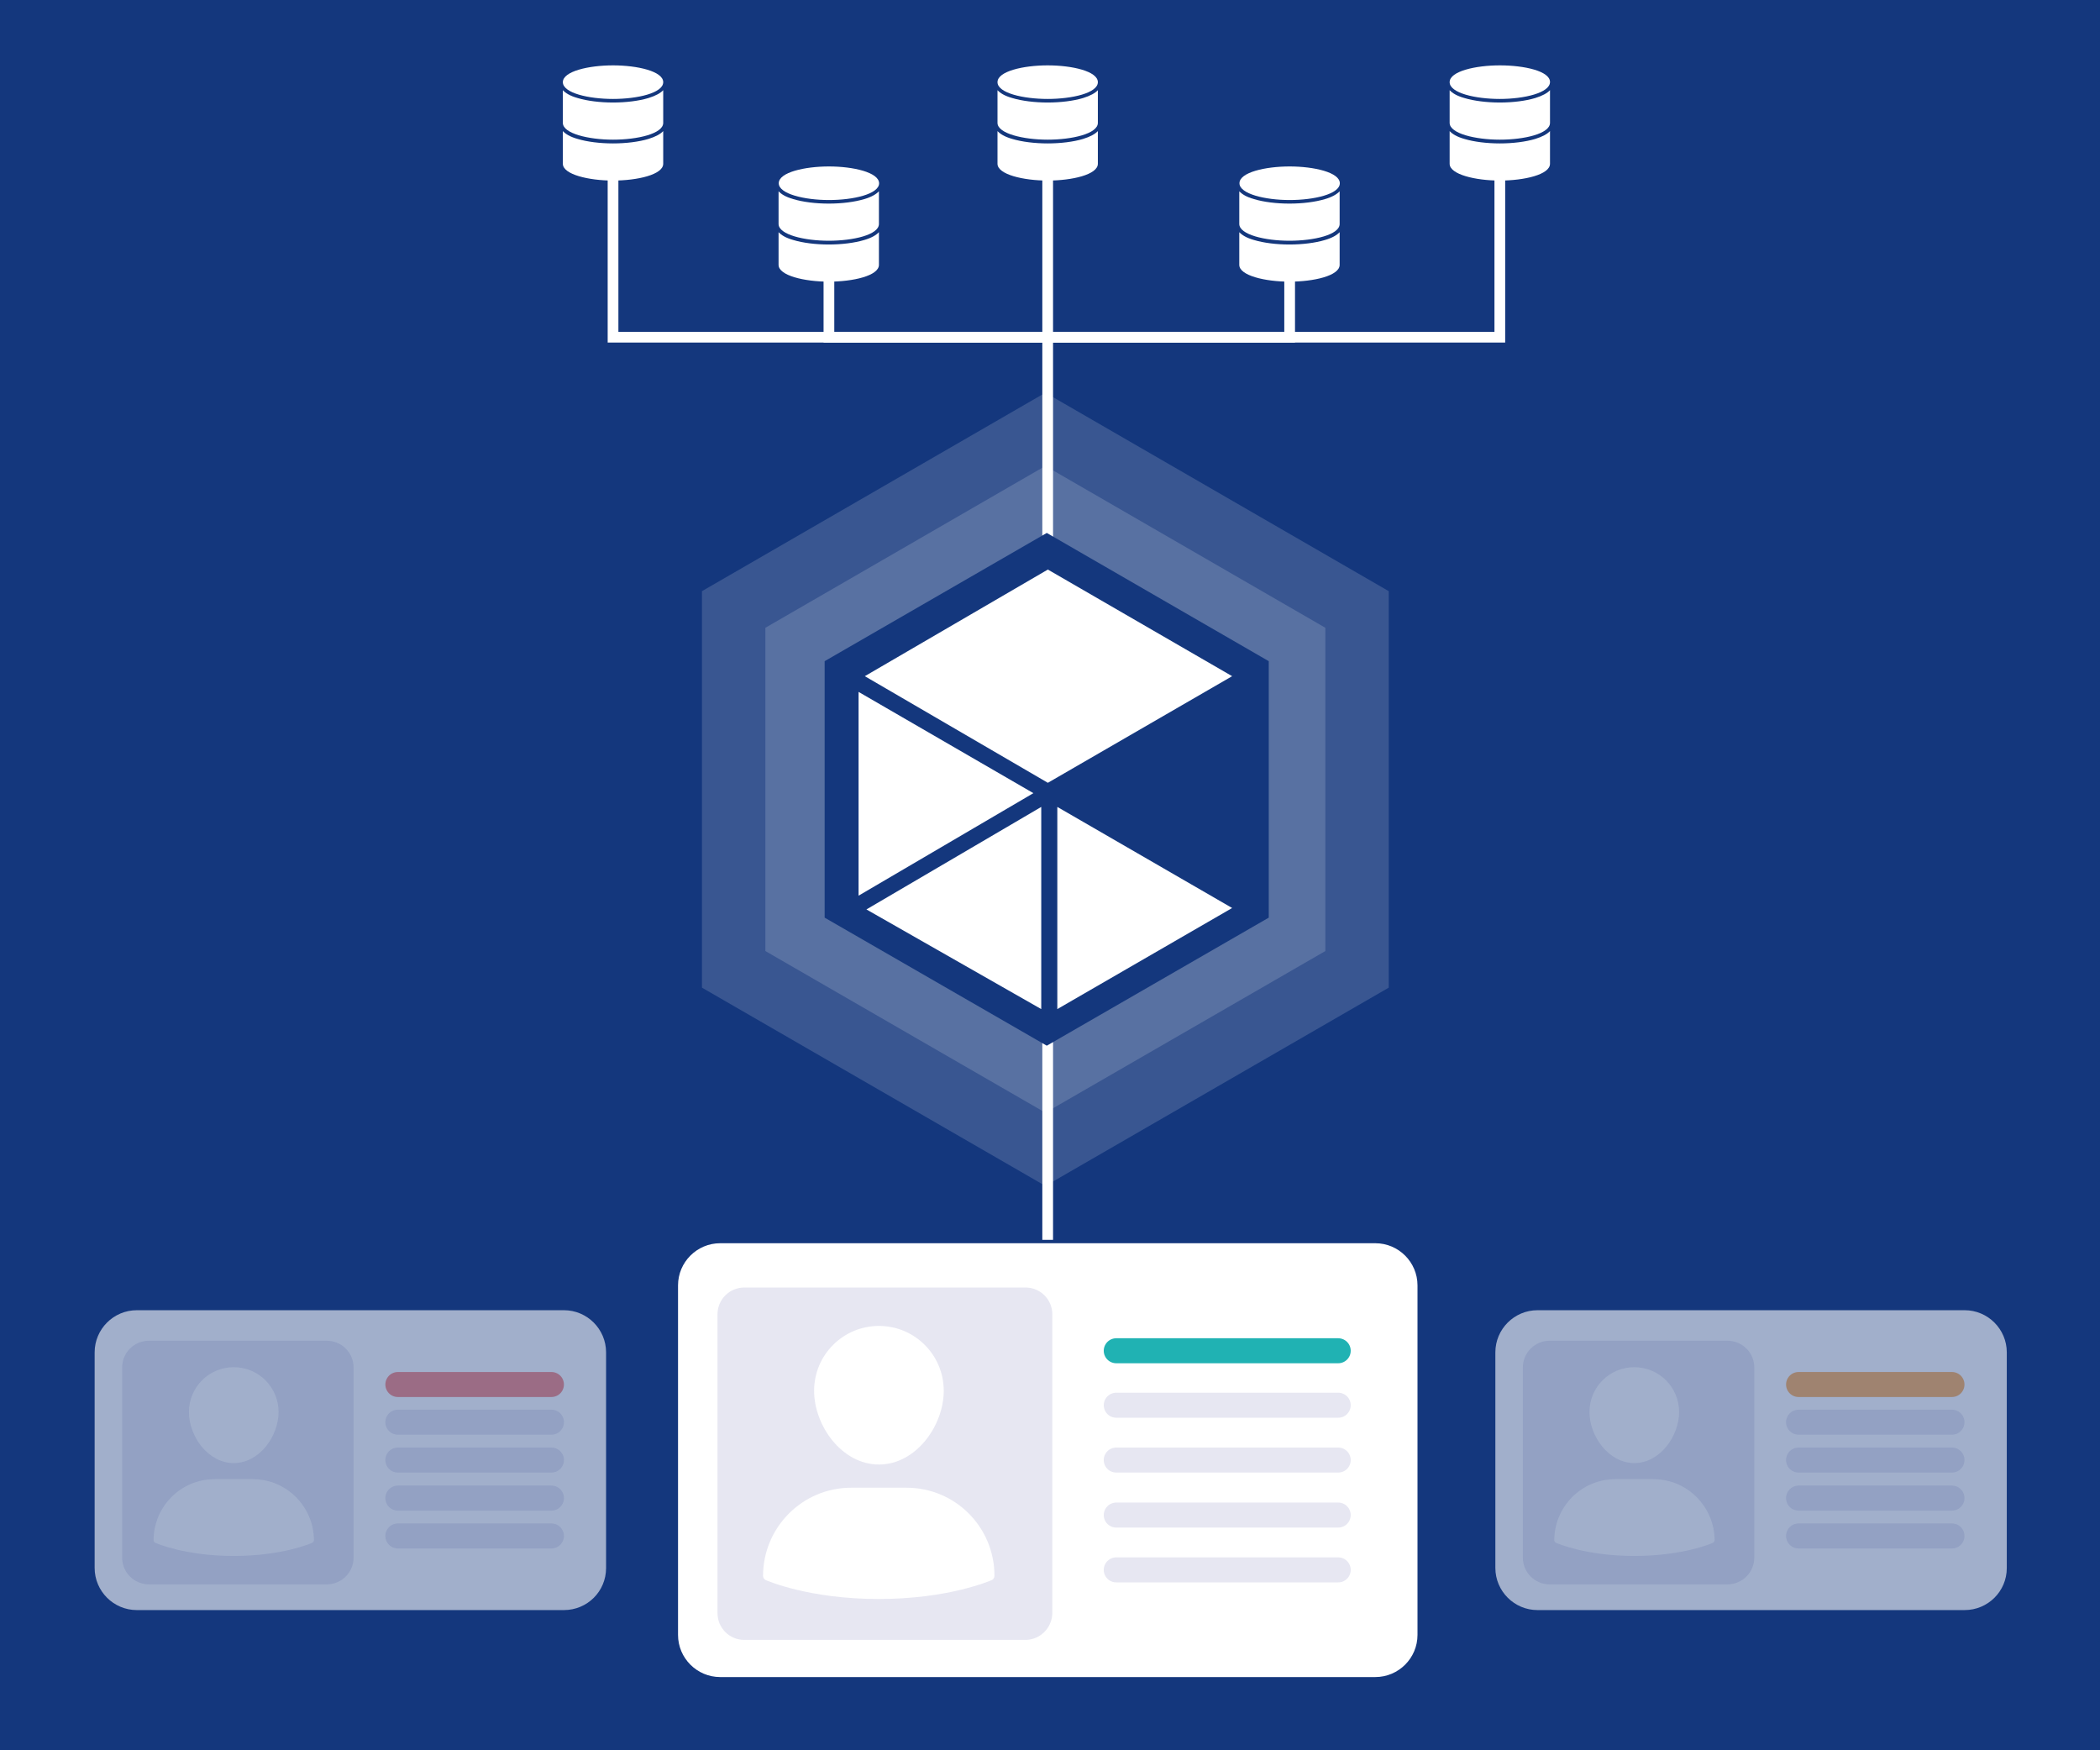 <?xml version="1.0" encoding="utf-8"?>
<!-- Generator: Adobe Illustrator 26.1.0, SVG Export Plug-In . SVG Version: 6.00 Build 0)  -->
<svg version="1.1" id="Layer_1" xmlns="http://www.w3.org/2000/svg" xmlns:xlink="http://www.w3.org/1999/xlink" x="0px" y="0px"
	 viewBox="0 0 1176 980" style="enable-background:new 0 0 1176 980;" xml:space="preserve">
<style type="text/css">
	.st0{fill:#F29C01;}
	.st1{fill:#79B448;}
	.st2{fill:#097BD9;}
	.st3{fill:#908F99;}
	.st4{fill:#4C4F57;}
	.st5{fill:#B6B6BF;}
	.st6{fill:#E7E7F2;}
	.st7{fill:#79B448;stroke:#FFFFFF;stroke-width:3;stroke-miterlimit:10;}
	.st8{fill:#FFFFFF;stroke:#79B448;stroke-width:3;stroke-miterlimit:10;}
	.st9{stroke:#79B448;stroke-width:6;stroke-linecap:round;stroke-linejoin:round;stroke-miterlimit:10;}
	.st10{fill:none;stroke:#79B448;stroke-width:3.979;stroke-linecap:round;stroke-linejoin:round;stroke-miterlimit:10;}
	.st11{fill:none;stroke:#B6B6BF;stroke-width:14;stroke-linecap:round;stroke-linejoin:round;stroke-miterlimit:10;}
	.st12{fill:#79B448;stroke:#476629;stroke-width:5;stroke-linecap:round;stroke-linejoin:round;stroke-miterlimit:10;}
	.st13{fill:#476629;stroke:#476629;stroke-width:5;stroke-linecap:round;stroke-linejoin:round;stroke-miterlimit:10;}
	.st14{fill:#F29C01;stroke:#EF5203;stroke-width:5;stroke-linecap:round;stroke-linejoin:round;stroke-miterlimit:10;}
	.st15{fill:#EF5203;stroke:#EF5203;stroke-width:5;stroke-linecap:round;stroke-linejoin:round;stroke-miterlimit:10;}
	.st16{fill:#FFFFFF;}
	.st17{fill:#F7F7F9;}
	.st18{fill:none;stroke:#B6B6BF;stroke-width:6;stroke-miterlimit:10;}
	.st19{fill:none;stroke:#B6B6BF;stroke-width:6;stroke-linecap:round;stroke-linejoin:round;stroke-miterlimit:10;}
	.st20{fill:none;stroke:#B6B6BF;stroke-width:3;stroke-linecap:round;stroke-linejoin:round;stroke-miterlimit:10;}
	.st21{fill:#14377D;}
	.st22{fill:#EE3124;}
	.st23{fill:#E1EBF4;}
	.st24{fill:#7A9EBD;}
	.st25{fill:#363436;}
	.st26{fill:#FBB568;}
	.st27{fill:#8266D8;}
	.st28{fill:#8177B7;}
	.st29{fill:#F5908A;}
	.st30{fill:#F04B4B;}
	.st31{fill:#F0532D;}
	.st32{fill:#20B2B3;}
	.st33{fill:none;stroke:#79B448;stroke-width:6;stroke-miterlimit:10;}
	.st34{fill:none;stroke:#79B448;stroke-width:6;stroke-linecap:round;stroke-linejoin:round;stroke-miterlimit:10;}
	.st35{fill:#F7F7F9;stroke:#B6B6BF;stroke-width:4;stroke-miterlimit:10;}
	.st36{fill:#F7F7F9;stroke:#B6B6BF;stroke-width:3.47;stroke-miterlimit:10;}
	.st37{fill:none;stroke:#B6B6BF;stroke-width:3.47;stroke-miterlimit:10;}
	.st38{fill:none;stroke:#B6B6BF;stroke-width:4;stroke-linecap:round;stroke-linejoin:round;stroke-miterlimit:10;}
	.st39{fill:none;stroke:#F7F7F9;stroke-width:4;stroke-linecap:round;stroke-linejoin:round;stroke-miterlimit:10;}
	.st40{fill:none;stroke:#E7E7F2;stroke-width:2;stroke-miterlimit:10;}
	.st41{fill:none;stroke:#E7E7F2;stroke-width:3;stroke-miterlimit:10;}
	.st42{fill:#DFF0D5;}
	.st43{fill:none;stroke:#FFFFFF;stroke-width:3;stroke-miterlimit:10;}
	.st44{fill:none;stroke:#FFFFFF;stroke-width:3;stroke-linecap:round;stroke-linejoin:round;stroke-miterlimit:10;}
	.st45{fill:none;stroke:#79B448;stroke-miterlimit:10;}
	.st46{fill:#6B9639;}
	.st47{fill:#E6E6F2;}
	.st48{fill:#F6F6F8;}
	.st49{fill:#4B4F58;}
	.st50{fill:#B5B5BF;}
	.st51{fill:#F6F6F8;stroke:#B5B5BF;stroke-width:4;stroke-miterlimit:10;}
	.st52{fill:#F6F6F8;stroke:#B5B5BF;stroke-width:3.47;stroke-miterlimit:10;}
	.st53{fill:none;stroke:#B5B5BF;stroke-width:3.47;stroke-miterlimit:10;}
	.st54{fill:none;stroke:#B5B5BF;stroke-width:4;stroke-linecap:round;stroke-linejoin:round;stroke-miterlimit:10;}
	.st55{fill:none;stroke:#F6F6F8;stroke-width:4;stroke-linecap:round;stroke-linejoin:round;stroke-miterlimit:10;}
	.st56{fill:none;stroke:#E6E6F2;stroke-width:2;stroke-miterlimit:10;}
	.st57{fill:none;stroke:#E6E6F2;stroke-width:3;stroke-miterlimit:10;}
	.st58{fill:none;stroke:#B6B6BF;stroke-width:5;stroke-miterlimit:10;}
	.st59{fill:none;stroke:#B6B6BF;stroke-width:5;stroke-linecap:round;stroke-linejoin:round;stroke-miterlimit:10;}
	.st60{opacity:0.2;fill:#FFFFFF;}
	.st61{opacity:0.52;fill:none;stroke:#FFFFFF;stroke-width:6;stroke-miterlimit:10;}
	.st62{opacity:0.67;fill:#8266D8;}
	.st63{opacity:0.54;fill:#8266D8;}
	.st64{fill:none;stroke:#097BD9;stroke-width:14;stroke-linecap:round;stroke-linejoin:round;stroke-miterlimit:10;}
	.st65{fill:none;stroke:#908F99;stroke-width:3;stroke-linecap:round;stroke-linejoin:round;stroke-miterlimit:10;}
	.st66{fill:#65B631;}
	.st67{clip-path:url(#SVGID_00000025403443439608027370000001304844485164289671_);}
	.st68{clip-path:url(#SVGID_00000028322713215126758860000011508051547034069661_);}
	.st69{fill:none;stroke:#FFFFFF;stroke-width:6;stroke-miterlimit:10;}
	.st70{opacity:0.16;fill:#FFFFFF;}
	.st71{fill:none;stroke:#908F99;stroke-width:14;stroke-linecap:round;stroke-linejoin:round;stroke-miterlimit:10;}
	.st72{fill-rule:evenodd;clip-rule:evenodd;fill:#3399FF;}
	.st73{fill:#FAFAFA;}
	.st74{fill:#FFFFFF;stroke:#E7E7F2;stroke-width:2;stroke-miterlimit:10;}
	.st75{fill:#FAFAFA;stroke:#FAFAFA;stroke-miterlimit:10;}
	.st76{fill:none;stroke:#E7E7F2;stroke-width:14;stroke-linecap:round;stroke-linejoin:round;stroke-miterlimit:10;}
	.st77{fill:#FFFFFF;stroke:#B5B5BF;stroke-width:14;stroke-linecap:round;stroke-linejoin:round;stroke-miterlimit:10;}
	.st78{fill:none;stroke:#B5B5BF;stroke-width:14;stroke-linecap:round;stroke-linejoin:round;stroke-miterlimit:10;}
	.st79{fill:#FFFFFF;stroke:#B6B6BF;stroke-width:10;stroke-linecap:round;stroke-linejoin:round;stroke-miterlimit:10;}
	.st80{fill:none;stroke:#FFFFFF;stroke-width:14;stroke-linecap:round;stroke-linejoin:round;stroke-miterlimit:10;}
	.st81{fill:none;stroke:#14377D;stroke-width:14;stroke-linecap:round;stroke-linejoin:round;stroke-miterlimit:10;}
	.st82{fill:none;stroke:#F5908A;stroke-width:14;stroke-linecap:round;stroke-linejoin:round;stroke-miterlimit:10;}
	.st83{fill:none;stroke:#FBB568;stroke-width:14;stroke-linecap:round;stroke-linejoin:round;stroke-miterlimit:10;}
	.st84{fill:none;stroke:#20B2B3;stroke-width:14;stroke-linecap:round;stroke-linejoin:round;stroke-miterlimit:10;}
	.st85{opacity:0.6;}
</style>
<rect x="-3.8" y="-5" class="st21" width="1181.2" height="989.9"/>
<line class="st69" x1="586.7" y1="499.4" x2="586.7" y2="694.2"/>
<polygon class="st70" points="777.7,553 777.7,331 585.4,219.9 393.1,331 393.1,553 585.4,664 "/>
<polygon class="st70" points="742.2,532.5 742.2,351.5 585.4,260.9 428.6,351.5 428.6,532.5 585.4,623 "/>
<line class="st69" x1="586.7" y1="93.2" x2="586.7" y2="318.9"/>
<g>
	<path class="st16" d="M770.2,939H403.3c-13,0-23.6-10.6-23.6-23.6V719.7c0-13,10.6-23.6,23.6-23.6h366.9c13,0,23.6,10.6,23.6,23.6
		v195.7C793.8,928.4,783.2,939,770.2,939z"/>
	<path class="st6" d="M574.2,918.2H416.8c-8.3,0-15-6.7-15-15V735.9c0-8.3,6.7-15,15-15h157.5c8.3,0,15,6.7,15,15v167.3
		C589.2,911.4,582.5,918.2,574.2,918.2z"/>
	<g>
		<path class="st16" d="M507.7,833h-31.1c-27.2,0-49.2,22.1-49.3,49.3c0,1,0.6,2,1.5,2.4c1,0.4,24.3,10.6,63.3,10.6
			s62.3-10.2,63.3-10.6c0.9-0.4,1.5-1.3,1.5-2.4C556.9,855,534.9,833,507.7,833z"/>
		<path class="st16" d="M492.2,820c20.8,0,36.3-21.8,36.3-41.3c0-20-16.2-36.3-36.3-36.3c-20,0-36.3,16.2-36.3,36.3
			C455.9,798.2,471.4,820,492.2,820z"/>
	</g>
	<line class="st84" x1="625.1" y1="756.3" x2="749.4" y2="756.3"/>
	<line class="st76" x1="625.1" y1="786.8" x2="749.4" y2="786.8"/>
	<line class="st76" x1="625.1" y1="817.5" x2="749.4" y2="817.5"/>
	<line class="st76" x1="625.1" y1="848.3" x2="749.4" y2="848.3"/>
	<line class="st76" x1="625.1" y1="879" x2="749.4" y2="879"/>
</g>
<g class="st85">
	<path class="st16" d="M1100.2,901.5H861c-13,0-23.6-10.6-23.6-23.6V757.2c0-13,10.6-23.6,23.6-23.6h239.2c13,0,23.6,10.6,23.6,23.6
		v120.8C1123.8,891,1113.2,901.5,1100.2,901.5z"/>
	<path class="st6" d="M967.4,887.1h-99.6c-8.3,0-15-6.7-15-15V765.7c0-8.3,6.7-15,15-15h99.6c8.3,0,15,6.7,15,15v106.4
		C982.4,880.4,975.6,887.1,967.4,887.1z"/>
	<g>
		<path class="st16" d="M926,828.2h-21.5c-18.8,0-34,15.3-34.1,34.1c0,0.7,0.4,1.4,1.1,1.6c0.7,0.3,16.8,7.3,43.8,7.3
			c27,0,43.1-7,43.8-7.3c0.6-0.3,1.1-0.9,1.1-1.6C960,843.5,944.8,828.2,926,828.2z"/>
		<path class="st16" d="M915.2,819.2c14.4,0,25.1-15.1,25.1-28.6c0-13.9-11.2-25.1-25.1-25.1s-25.1,11.2-25.1,25.1
			C890.1,804.2,900.9,819.2,915.2,819.2z"/>
	</g>
	<line class="st83" x1="1007.2" y1="775.2" x2="1093.1" y2="775.2"/>
	<line class="st76" x1="1007.2" y1="796.3" x2="1093.1" y2="796.3"/>
	<line class="st76" x1="1007.2" y1="817.5" x2="1093.1" y2="817.5"/>
	<line class="st76" x1="1007.2" y1="838.8" x2="1093.1" y2="838.8"/>
	<line class="st76" x1="1007.2" y1="860" x2="1093.1" y2="860"/>
</g>
<g class="st85">
	<path class="st16" d="M315.8,901.5H76.6c-13,0-23.6-10.6-23.6-23.6V757.2c0-13,10.6-23.6,23.6-23.6h239.2c13,0,23.6,10.6,23.6,23.6
		v120.8C339.4,891,328.9,901.5,315.8,901.5z"/>
	<path class="st6" d="M183,887.1H83.4c-8.3,0-15-6.7-15-15V765.7c0-8.3,6.7-15,15-15H183c8.3,0,15,6.7,15,15v106.4
		C198,880.4,191.3,887.1,183,887.1z"/>
	<g>
		<path class="st16" d="M141.6,828.2h-21.5c-18.8,0-34,15.3-34.1,34.1c0,0.7,0.4,1.4,1.1,1.6c0.7,0.3,16.8,7.3,43.8,7.3
			s43.1-7,43.8-7.3c0.6-0.3,1.1-0.9,1.1-1.6C175.7,843.5,160.4,828.2,141.6,828.2z"/>
		<path class="st16" d="M130.9,819.2c14.4,0,25.1-15.1,25.1-28.6c0-13.9-11.2-25.1-25.1-25.1c-13.9,0-25.1,11.2-25.1,25.1
			C105.8,804.2,116.5,819.2,130.9,819.2z"/>
	</g>
	<line class="st82" x1="222.8" y1="775.2" x2="308.8" y2="775.2"/>
	<line class="st76" x1="222.8" y1="796.3" x2="308.8" y2="796.3"/>
	<line class="st76" x1="222.8" y1="817.5" x2="308.8" y2="817.5"/>
	<line class="st76" x1="222.8" y1="838.8" x2="308.8" y2="838.8"/>
	<line class="st76" x1="222.8" y1="860" x2="308.8" y2="860"/>
</g>
<g>
	<g>
		<path class="st16" d="M343.3,36.6c-13.6,0-28.1,3.3-28.1,9.4s14.5,9.4,28.1,9.4s28.1-3.3,28.1-9.4S356.9,36.6,343.3,36.6z"/>
		<path class="st16" d="M363.1,54.9c-5.3,1.6-12.5,2.5-19.8,2.5s-14.5-0.9-19.8-2.5c-4.3-1.2-6.8-2.8-8.3-4.4v18.3
			c0,6,14.5,9.4,28.1,9.4s28.1-3.3,28.1-9.4V50.5C369.9,52.1,367.3,53.6,363.1,54.9z"/>
		<path class="st16" d="M363.1,77.8c-5.3,1.6-12.5,2.5-19.8,2.5s-14.5-0.9-19.8-2.5c-4.3-1.2-6.8-2.8-8.3-4.4v18.3
			c0,6,14.5,9.4,28.1,9.4s28.1-3.3,28.1-9.4V73.4C369.9,75,367.3,76.5,363.1,77.8z"/>
	</g>
</g>
<g>
	<g>
		<path class="st16" d="M464.2,93.2c-13.6,0-28.1,3.3-28.1,9.4c0,6,14.5,9.4,28.1,9.4s28.1-3.3,28.1-9.4
			C492.2,96.5,477.8,93.2,464.2,93.2z"/>
		<path class="st16" d="M483.9,111.5c-5.3,1.6-12.5,2.5-19.8,2.5s-14.5-0.9-19.8-2.5c-4.3-1.2-6.8-2.8-8.3-4.4v18.3
			c0,6,14.5,9.4,28.1,9.4s28.1-3.3,28.1-9.4v-18.3C490.7,108.7,488.1,110.3,483.9,111.5z"/>
		<path class="st16" d="M483.9,134.4c-5.3,1.6-12.5,2.5-19.8,2.5s-14.5-0.9-19.8-2.5c-4.3-1.2-6.8-2.8-8.3-4.4v18.3
			c0,6,14.5,9.4,28.1,9.4s28.1-3.3,28.1-9.4V130C490.7,131.6,488.1,133.2,483.9,134.4z"/>
	</g>
</g>
<g>
	<g>
		<path class="st16" d="M722.2,93.2c-13.6,0-28.1,3.3-28.1,9.4c0,6,14.5,9.4,28.1,9.4c13.6,0,28.1-3.3,28.1-9.4
			C750.3,96.5,735.8,93.2,722.2,93.2z"/>
		<path class="st16" d="M741.9,111.5c-5.3,1.6-12.5,2.5-19.8,2.5s-14.5-0.9-19.8-2.5c-4.3-1.2-6.8-2.8-8.3-4.4v18.3
			c0,6,14.5,9.4,28.1,9.4c13.6,0,28.1-3.3,28.1-9.4v-18.3C748.7,108.7,746.1,110.3,741.9,111.5z"/>
		<path class="st16" d="M741.9,134.4c-5.3,1.6-12.5,2.5-19.8,2.5s-14.5-0.9-19.8-2.5c-4.3-1.2-6.8-2.8-8.3-4.4v18.3
			c0,6,14.5,9.4,28.1,9.4c13.6,0,28.1-3.3,28.1-9.4V130C748.7,131.6,746.1,133.2,741.9,134.4z"/>
	</g>
</g>
<g>
	<g>
		<path class="st16" d="M586.7,36.6c-13.6,0-28.1,3.3-28.1,9.4s14.5,9.4,28.1,9.4s28.1-3.3,28.1-9.4S600.4,36.6,586.7,36.6z"/>
		<path class="st16" d="M606.5,54.9c-5.3,1.6-12.5,2.5-19.8,2.5s-14.5-0.9-19.8-2.5c-4.3-1.2-6.8-2.8-8.3-4.4v18.3
			c0,6,14.5,9.4,28.1,9.4s28.1-3.3,28.1-9.4V50.5C613.3,52.1,610.7,53.6,606.5,54.9z"/>
		<path class="st16" d="M606.5,77.8c-5.3,1.6-12.5,2.5-19.8,2.5s-14.5-0.9-19.8-2.5c-4.3-1.2-6.8-2.8-8.3-4.4v18.3
			c0,6,14.5,9.4,28.1,9.4s28.1-3.3,28.1-9.4V73.4C613.3,75,610.7,76.5,606.5,77.8z"/>
	</g>
</g>
<g>
	<g>
		<path class="st16" d="M839.9,36.6c-13.6,0-28.1,3.3-28.1,9.4s14.5,9.4,28.1,9.4S868,52,868,45.9S853.6,36.6,839.9,36.6z"/>
		<path class="st16" d="M859.7,54.9c-5.3,1.6-12.5,2.5-19.8,2.5s-14.5-0.9-19.8-2.5c-4.3-1.2-6.8-2.8-8.3-4.4v18.3
			c0,6,14.5,9.4,28.1,9.4s28.1-3.3,28.1-9.4V50.5C866.5,52.1,863.9,53.6,859.7,54.9z"/>
		<path class="st16" d="M859.7,77.8c-5.3,1.6-12.5,2.5-19.8,2.5s-14.5-0.9-19.8-2.5c-4.3-1.2-6.8-2.8-8.3-4.4v18.3
			c0,6,14.5,9.4,28.1,9.4s28.1-3.3,28.1-9.4V73.4C866.5,75,863.9,76.5,859.7,77.8z"/>
	</g>
</g>
<polyline class="st69" points="839.9,93.2 839.9,188.8 343.3,188.8 343.3,93.2 "/>
<polyline class="st69" points="722.2,144.7 722.2,188.8 464.2,188.8 464.2,144.7 "/>
<polygon class="st21" points="710.5,513.8 710.5,370.2 586.2,298.4 461.8,370.2 461.8,513.8 586.2,585.5 "/>
<g>
	<polygon class="st16" points="480.8,387.4 480.8,501.5 578.7,444.1 480.8,387.4 	"/>
	<polygon class="st16" points="583.1,565 583.1,451.8 485.2,509.2 583.1,565 	"/>
	<polygon class="st16" points="592.1,451.8 592.1,565 690,508.4 592.1,451.8 	"/>
	<polygon class="st16" points="586.8,438.3 690,378.6 586.8,318.9 484.3,378.6 586.8,438.3 	"/>
</g>
</svg>
